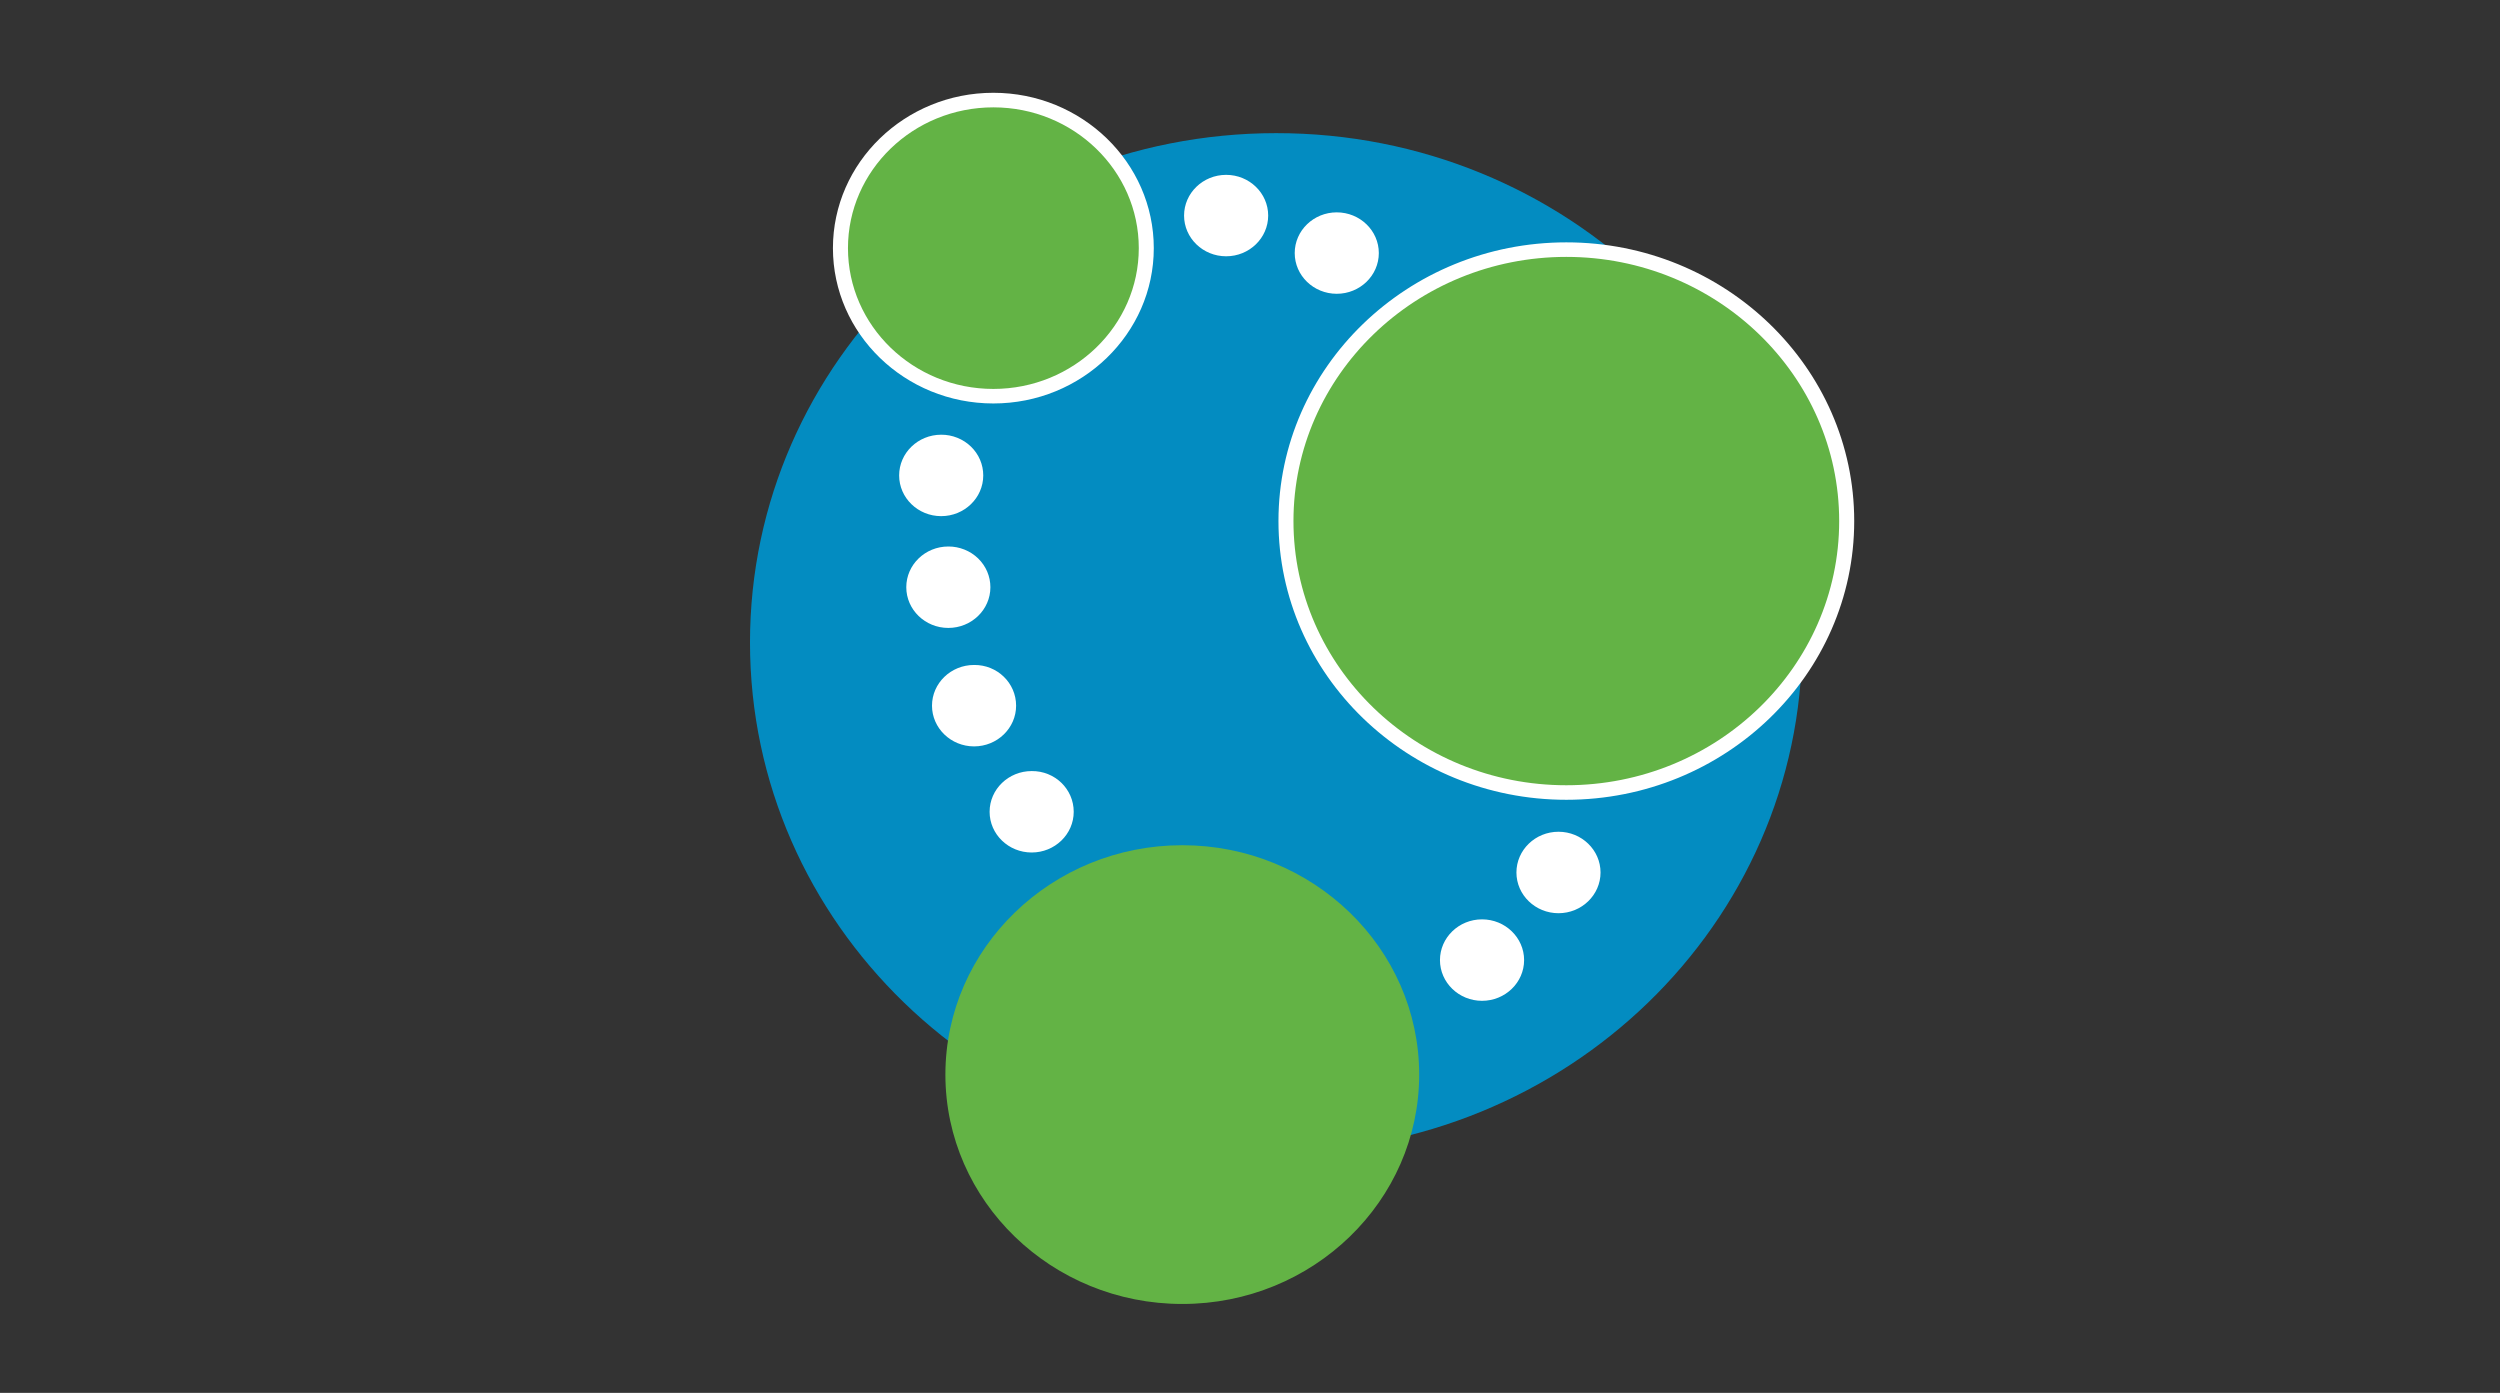 <svg width="70" height="39" viewBox="0 0 70 39" fill="none" xmlns="http://www.w3.org/2000/svg">
<rect x="0" y="0" width="70" height="39" fill="#333333" stroke="none"/>
<g clip-path="url(#clip0_1210_4566)">
<path d="M50.459 17.99C50.459 25.867 43.865 32.251 35.73 32.251C27.594 32.251 21 25.867 21 17.99C21 10.113 27.594 3.728 35.73 3.728C43.865 3.721 50.459 10.113 50.459 17.99Z" fill="#038CC1"/>
<path d="M27.531 13.312C27.531 13.941 27.003 14.452 26.353 14.452C25.704 14.452 25.176 13.941 25.176 13.312C25.176 12.683 25.704 12.172 26.353 12.172C26.508 12.171 26.661 12.2 26.805 12.258C26.948 12.315 27.078 12.399 27.187 12.505C27.296 12.611 27.383 12.736 27.442 12.875C27.501 13.013 27.531 13.162 27.531 13.312ZM27.731 16.442C27.731 17.071 27.203 17.582 26.553 17.582C25.904 17.582 25.376 17.071 25.376 16.442C25.376 15.813 25.904 15.302 26.553 15.302C26.708 15.301 26.861 15.331 27.004 15.388C27.147 15.445 27.277 15.529 27.387 15.635C27.496 15.741 27.583 15.867 27.642 16.005C27.701 16.144 27.731 16.292 27.731 16.442ZM28.451 19.759C28.451 20.387 27.923 20.899 27.274 20.899C26.625 20.899 26.096 20.387 26.096 19.759C26.096 19.13 26.625 18.619 27.274 18.619C27.923 18.612 28.451 19.123 28.451 19.759ZM30.064 22.73C30.064 23.359 29.536 23.87 28.887 23.87C28.237 23.87 27.709 23.359 27.709 22.73C27.709 22.101 28.237 21.59 28.887 21.59C29.536 21.583 30.064 22.094 30.064 22.73ZM42.675 26.883C42.675 27.511 42.146 28.023 41.497 28.023C40.847 28.023 40.319 27.511 40.319 26.883C40.319 26.254 40.847 25.742 41.497 25.742C42.146 25.742 42.675 26.254 42.675 26.883ZM44.815 24.43C44.815 25.058 44.287 25.57 43.638 25.57C42.988 25.57 42.46 25.058 42.46 24.43C42.46 23.801 42.988 23.289 43.638 23.289C44.287 23.289 44.815 23.801 44.815 24.43M38.607 7.086C38.607 7.715 38.078 8.226 37.429 8.226C36.78 8.226 36.252 7.715 36.252 7.086C36.252 6.457 36.78 5.946 37.429 5.946C38.078 5.946 38.607 6.457 38.607 7.086ZM35.509 6.036C35.509 6.665 34.981 7.176 34.332 7.176C33.682 7.176 33.154 6.665 33.154 6.036C33.154 5.407 33.682 4.896 34.332 4.896C34.981 4.896 35.509 5.407 35.509 6.036Z" fill="white"/>
<path d="M43.858 6.989C48.193 6.989 51.708 10.392 51.708 14.59C51.708 18.788 48.193 22.191 43.858 22.191C39.522 22.191 36.008 18.788 36.008 14.59C36.008 10.392 39.522 6.989 43.858 6.989Z" fill="#63B345"/>
<path d="M43.857 22.394C39.413 22.394 35.797 18.893 35.797 14.59C35.797 10.287 39.413 6.786 43.857 6.786C48.302 6.786 51.918 10.287 51.918 14.59C51.918 18.893 48.302 22.394 43.857 22.394ZM43.857 7.193C39.645 7.193 36.217 10.511 36.217 14.59C36.217 18.669 39.645 21.987 43.857 21.987C48.07 21.987 51.497 18.669 51.497 14.59C51.497 10.511 48.07 7.193 43.857 7.193Z" fill="white"/>
<path d="M33.103 23.87C36.65 23.87 39.525 26.654 39.525 30.089C39.525 33.523 36.65 36.307 33.103 36.307C29.555 36.307 26.68 33.523 26.68 30.089C26.68 26.654 29.555 23.87 33.103 23.87Z" fill="#63B345"/>
<path d="M33.104 36.511C29.446 36.511 26.471 33.63 26.471 30.089C26.471 26.547 29.446 23.666 33.104 23.666C36.761 23.666 39.737 26.547 39.737 30.089C39.737 33.63 36.761 36.511 33.104 36.511ZM33.104 24.074C29.678 24.074 26.891 26.772 26.891 30.089C26.891 33.406 29.678 36.104 33.104 36.104C36.529 36.104 39.316 33.406 39.316 30.089C39.316 26.772 36.529 24.074 33.104 24.074Z" fill="#63B345"/>
<path d="M27.815 2.802C30.18 2.802 32.097 4.658 32.097 6.948C32.097 9.238 30.18 11.094 27.815 11.094C25.45 11.094 23.533 9.238 23.533 6.948C23.533 4.658 25.45 2.802 27.815 2.802Z" fill="#63B345"/>
<path d="M27.814 11.297C25.337 11.297 23.322 9.346 23.322 6.948C23.322 4.55 25.337 2.598 27.814 2.598C30.291 2.598 32.306 4.55 32.306 6.948C32.306 9.346 30.291 11.297 27.814 11.297ZM27.814 3.006C25.569 3.006 23.743 4.774 23.743 6.948C23.743 9.122 25.569 10.89 27.814 10.89C30.059 10.89 31.886 9.122 31.886 6.948C31.886 4.774 30.059 3.006 27.814 3.006Z" fill="white"/>
</g>
<defs>
<clipPath id="clip0_1210_4566">
<rect width="31" height="34" fill="white" transform="translate(21 2.569)"/>
</clipPath>
</defs>
</svg>
